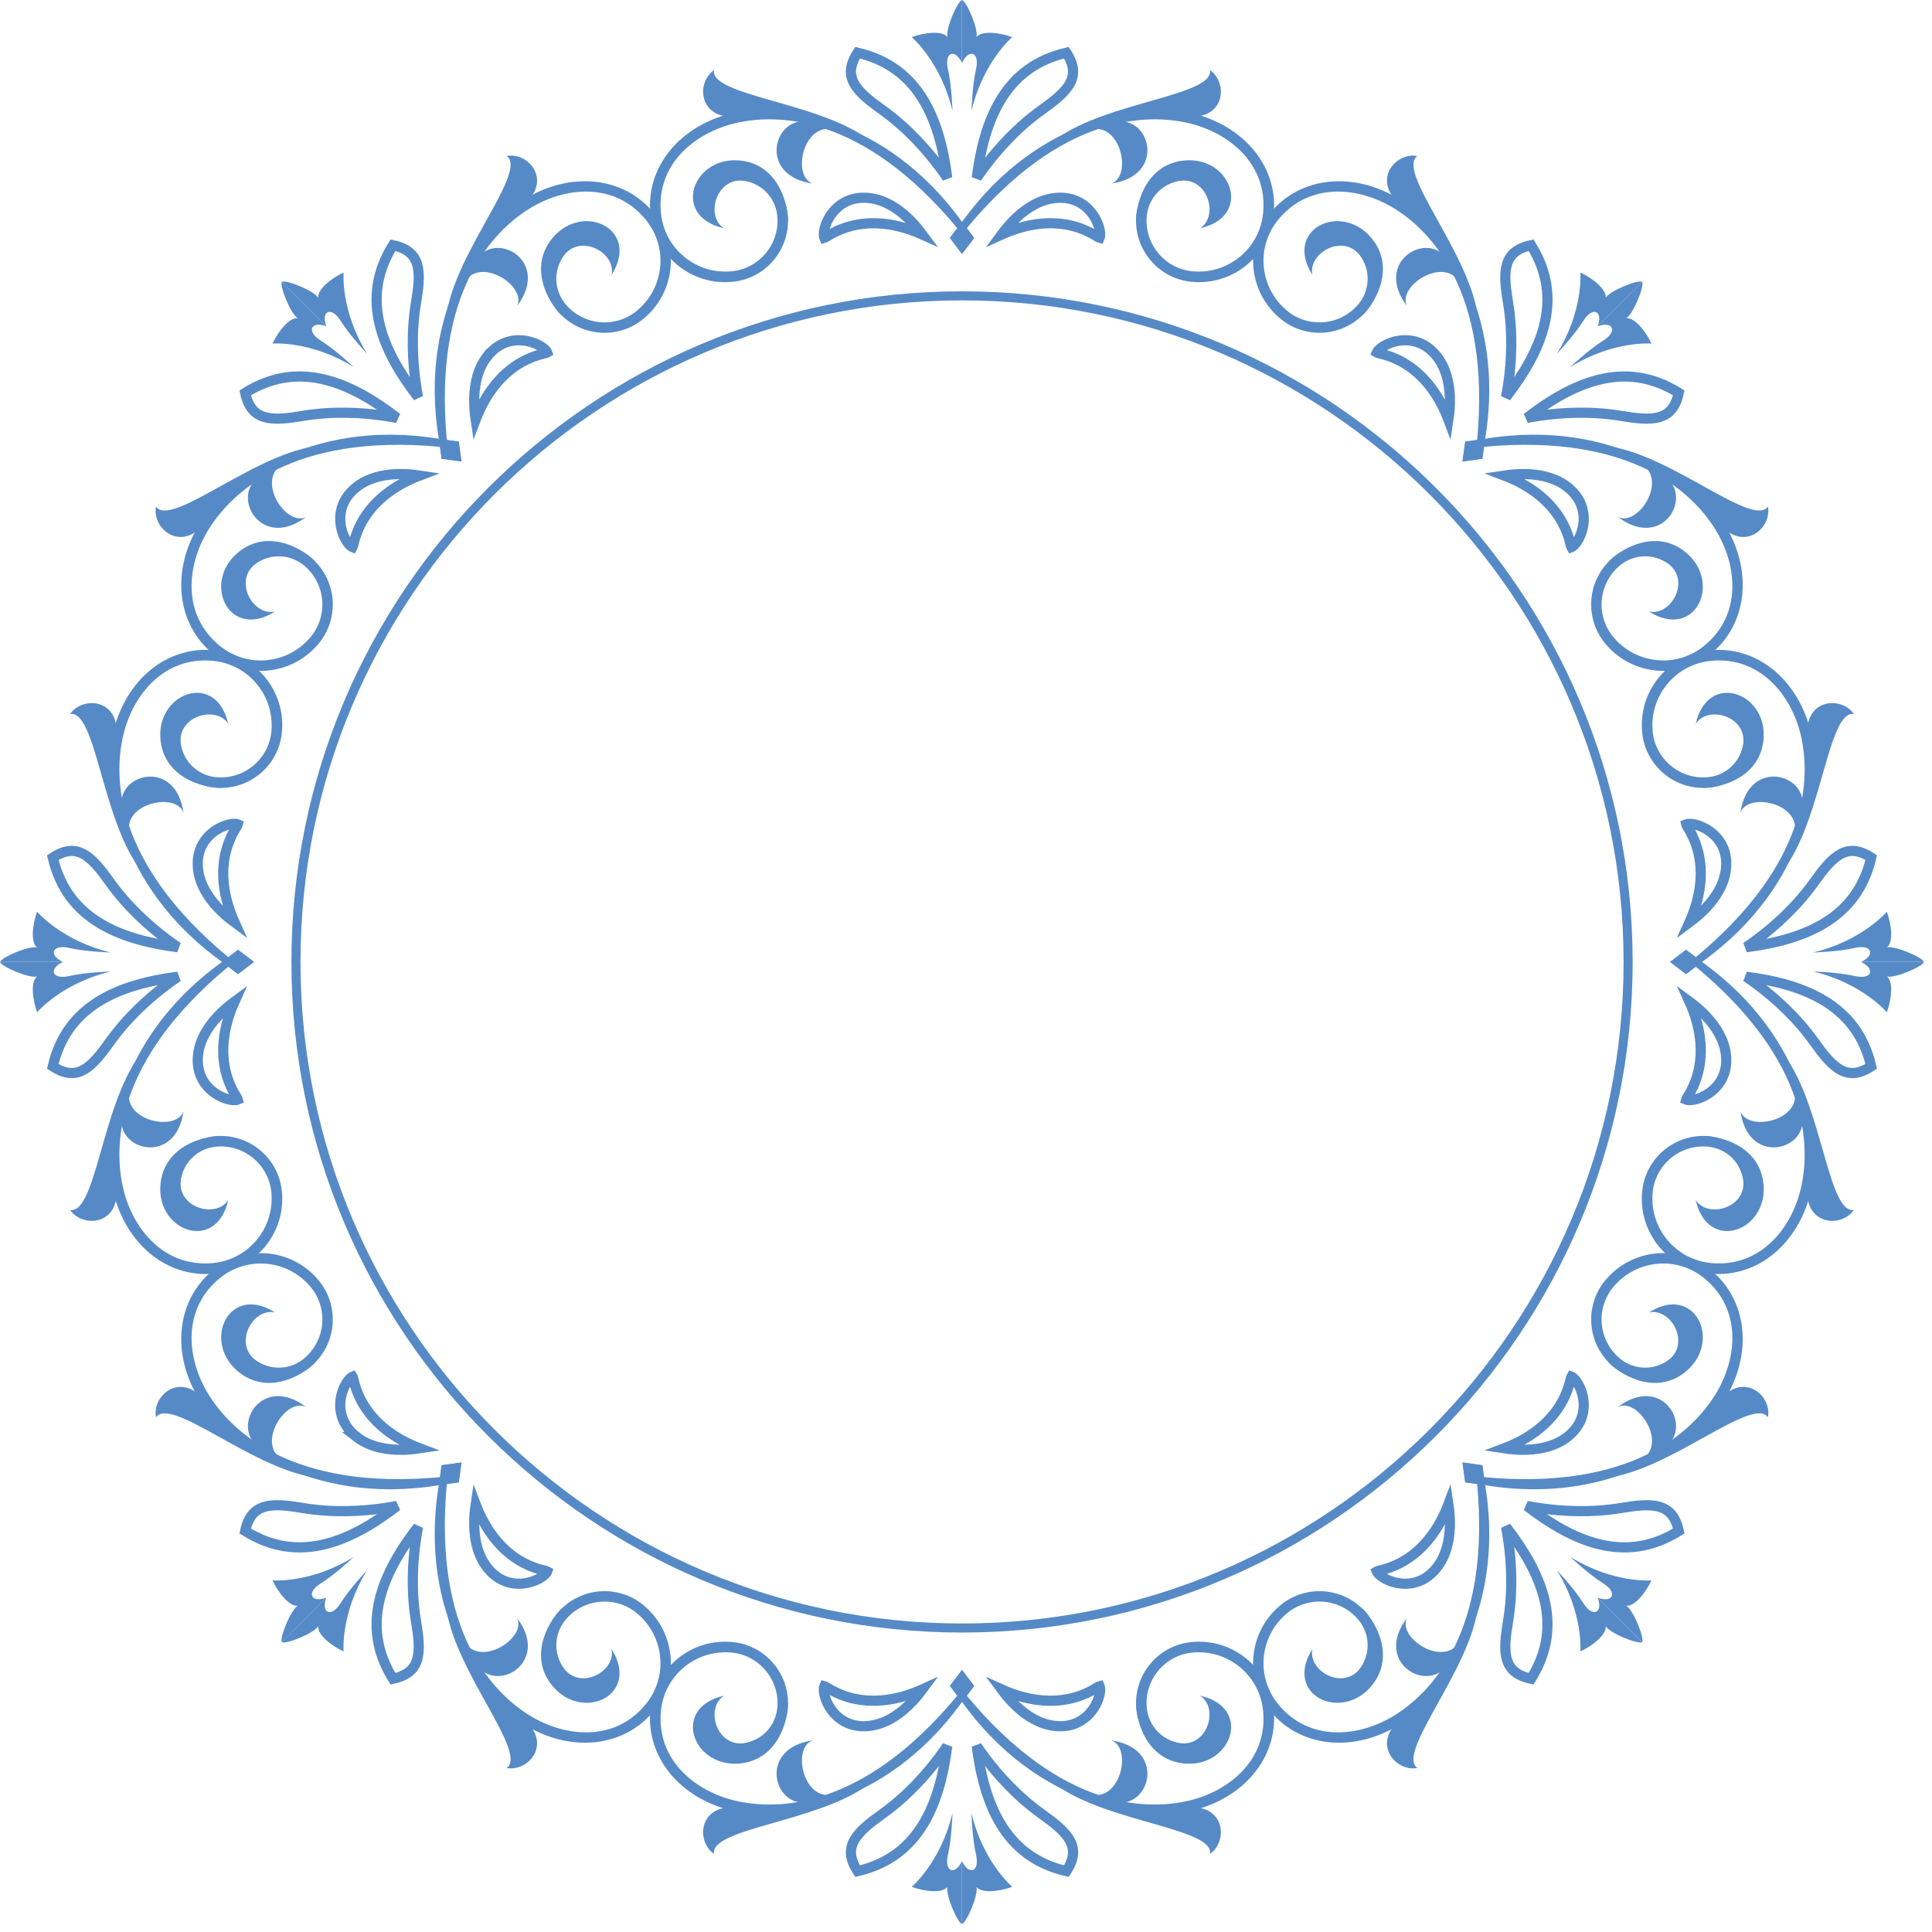 <?xml version="1.0" encoding="UTF-8"?> <svg xmlns="http://www.w3.org/2000/svg" width="190" height="190" viewBox="0 0 190 190" fill="none"><path d="M94.61 160.55C58.25 160.55 28.66 130.97 28.66 94.6C28.66 58.23 58.24 28.65 94.61 28.65C130.98 28.65 160.56 58.23 160.56 94.6C160.56 130.97 130.98 160.55 94.61 160.55ZM94.61 29.54C58.73 29.54 29.55 58.73 29.55 94.6C29.55 130.47 58.74 159.66 94.61 159.66C130.48 159.66 159.67 130.47 159.67 94.6C159.67 58.73 130.48 29.54 94.61 29.54Z" fill="#568AC7"></path><path d="M84.34 5.184C87.352 5.888 89.43 7.516 90.842 9.885C92.043 11.9 92.771 14.466 93.153 17.483C92.925 17.148 92.665 16.777 92.37 16.385C91.105 14.697 89.222 12.563 86.763 10.804C85.535 9.926 84.49 9.113 83.989 8.188C83.749 7.743 83.64 7.281 83.7 6.769C83.754 6.315 83.943 5.792 84.34 5.184Z" stroke="#568AC7"></path><path d="M81.324 21.817C81.903 20.529 83.27 19.192 85.556 19.486H85.557C86.946 19.663 88.203 20.422 89.269 21.425C89.81 21.934 90.293 22.501 90.711 23.068C90.187 22.832 89.563 22.588 88.867 22.39C86.757 21.788 83.936 21.584 81.27 23.289L81.269 23.29C81.169 23.354 81.105 23.376 81.07 23.385C81.064 23.371 81.057 23.351 81.05 23.323C80.976 23.051 81.025 22.483 81.324 21.817Z" stroke="#568AC7"></path><path d="M79.16 11.94C76 11.72 74.64 17.3 79.92 18.05C77.78 17.31 79.06 11.67 82.25 12.83L80.72 12.01L79.16 11.94Z" fill="#568AC7"></path><path d="M85.321 13.66C80.361 10.01 69.791 9.41 70.221 6.89C68.471 8.09 68.701 11.59 72.111 11.47C75.521 11.36 76.221 10.76 78.471 11.38C80.721 12 82.651 12.55 82.651 12.55L84.081 13.18L85.311 13.65L85.321 13.66Z" fill="#568AC7"></path><path d="M77.491 21.77C77.491 19.64 76.281 16.02 72.601 15.77C68.061 15.47 66.021 21.29 71.201 22.45C69.311 21.26 70.441 17.23 73.401 17.81C74.611 18.05 76.261 19.29 76.261 19.29L76.811 21.12L77.481 21.76L77.491 21.77Z" fill="#568AC7"></path><path d="M94.61 21.83C87.01 11.24 76.36 10.11 72.08 11.11C66.84 12.34 63.5 16.43 63.96 21.07C64.15 23.04 65.1 24.81 66.63 26.07C67.97 27.17 69.61 27.75 71.32 27.75C71.56 27.75 71.81 27.74 72.06 27.71C75.37 27.39 77.79 24.43 77.47 21.12C77.2 18.42 74.79 16.43 72.09 16.7L72.19 17.73C74.33 17.53 76.23 19.09 76.44 21.22C76.71 23.96 74.7 26.41 71.96 26.68C70.27 26.84 68.61 26.34 67.3 25.26C65.98 24.18 65.17 22.65 65 20.96C64.53 16.14 68.34 13.04 72.33 12.11C76.36 11.17 84.78 11.16 94.15 22.45L93.43 23.4L94.62 24.97L95.81 23.4L94.62 21.83H94.61Z" fill="#568AC7"></path><path d="M93.68 10.94C92.54 6.08 89.66 3.65 89.66 3.65C90.89 3.2 92.69 2.98 93.18 3.65C92.97 2.88 94.13 0.17 94.6 0V6.19C93.93 4.73 92.84 5.12 93.22 6.79C93.61 8.47 93.67 10.94 93.67 10.94H93.68Z" fill="#568AC7"></path><path d="M104.873 5.183C105.27 5.791 105.459 6.315 105.513 6.769C105.573 7.281 105.465 7.743 105.225 8.188C104.724 9.114 103.679 9.926 102.451 10.804C99.992 12.563 98.108 14.697 96.843 16.385C96.548 16.778 96.287 17.148 96.059 17.483C96.441 14.466 97.17 11.9 98.371 9.885C99.783 7.516 101.861 5.887 104.873 5.183Z" stroke="#568AC7"></path><path d="M103.653 19.486C105.938 19.192 107.305 20.529 107.884 21.817C108.183 22.483 108.233 23.051 108.159 23.323C108.152 23.351 108.143 23.371 108.137 23.385C108.102 23.376 108.038 23.353 107.939 23.29L107.938 23.289L107.688 23.135C105.098 21.596 102.386 21.806 100.342 22.39C99.646 22.588 99.022 22.831 98.497 23.068C98.915 22.501 99.399 21.935 99.94 21.425C101.006 20.422 102.263 19.663 103.652 19.486H103.653Z" stroke="#568AC7"></path><path d="M110.051 11.94C113.211 11.72 114.571 17.3 109.291 18.05C111.431 17.31 110.151 11.67 106.961 12.83L108.491 12.01L110.051 11.94Z" fill="#568AC7"></path><path d="M103.891 13.66C108.851 10.01 119.421 9.41 118.991 6.89C120.741 8.09 120.511 11.59 117.101 11.47C113.691 11.36 112.991 10.76 110.741 11.38C108.491 12 106.561 12.55 106.561 12.55L105.131 13.18L103.901 13.65L103.891 13.66Z" fill="#568AC7"></path><path d="M111.73 21.77C111.73 19.64 112.94 16.02 116.62 15.77C121.16 15.47 123.2 21.29 118.02 22.45C119.91 21.26 118.78 17.23 115.82 17.81C114.61 18.05 112.96 19.29 112.96 19.29L112.41 21.12L111.74 21.76L111.73 21.77Z" fill="#568AC7"></path><path d="M94.61 21.83C102.21 11.24 112.86 10.11 117.14 11.11C122.38 12.34 125.72 16.43 125.26 21.07C125.07 23.04 124.12 24.81 122.59 26.07C121.25 27.17 119.61 27.75 117.9 27.75C117.66 27.75 117.41 27.74 117.16 27.71C113.85 27.39 111.43 24.43 111.75 21.12C112.02 18.42 114.43 16.43 117.13 16.7L117.03 17.73C114.89 17.53 112.99 19.09 112.78 21.22C112.51 23.96 114.52 26.41 117.26 26.68C118.95 26.84 120.61 26.34 121.92 25.26C123.24 24.18 124.05 22.65 124.22 20.96C124.69 16.14 120.88 13.04 116.89 12.11C112.86 11.17 104.44 11.16 95.07 22.45L95.79 23.4L94.6 24.97L93.41 23.4L94.6 21.83H94.61Z" fill="#568AC7"></path><path d="M95.529 10.94C96.669 6.08 99.549 3.65 99.549 3.65C98.329 3.2 96.519 2.98 96.029 3.65C96.239 2.88 95.079 0.17 94.609 0V6.19C95.279 4.73 96.369 5.12 95.989 6.79C95.599 8.47 95.539 10.94 95.539 10.94H95.529Z" fill="#568AC7"></path><path d="M24.112 38.633C26.741 37 29.362 36.683 32.036 37.36C34.311 37.936 36.642 39.236 39.047 41.099C38.647 41.023 38.198 40.946 37.709 40.877C35.622 40.578 32.783 40.401 29.797 40.897H29.796C28.309 41.146 27 41.309 25.992 41.008C25.509 40.864 25.104 40.613 24.783 40.208C24.5 39.848 24.263 39.344 24.112 38.633Z" stroke="#568AC7"></path><path d="M39.084 46.626C39.828 46.603 40.57 46.661 41.267 46.767C40.726 46.971 40.109 47.242 39.473 47.597C37.556 48.665 35.418 50.516 34.741 53.602V53.605C34.717 53.718 34.688 53.779 34.67 53.81C34.655 53.804 34.636 53.796 34.61 53.781C34.366 53.641 33.999 53.203 33.74 52.522C33.239 51.201 33.259 49.286 35.085 47.875C36.193 47.021 37.62 46.67 39.084 46.626Z" stroke="#568AC7"></path><path d="M25.229 47.07C22.839 49.15 25.819 54.06 30.089 50.85C28.059 51.84 24.969 46.94 28.039 45.51L26.379 46.02L25.229 47.07Z" fill="#568AC7"></path><path d="M30.799 43.93C24.709 44.86 16.819 51.91 15.339 49.82C14.949 51.91 17.589 54.22 19.919 51.72C22.249 49.23 22.329 48.31 24.359 47.16C26.389 46.01 28.149 45.03 28.149 45.03L29.609 44.46L30.809 43.92L30.799 43.93Z" fill="#568AC7"></path><path d="M31 55.21C29.5 53.71 26.081 51.99 23.3 54.43C19.881 57.43 22.561 62.99 27.041 60.14C24.86 60.63 22.811 56.99 25.311 55.31C26.34 54.62 28.381 54.33 28.381 54.33L30.061 55.23L30.991 55.21H31Z" fill="#568AC7"></path><path d="M43.148 43.15C30.288 41.04 21.958 47.76 19.638 51.5C16.798 56.07 17.338 61.33 20.938 64.29C22.468 65.54 24.388 66.13 26.358 65.94C28.078 65.77 29.658 65.02 30.858 63.82C31.028 63.65 31.198 63.46 31.358 63.27C33.468 60.7 33.098 56.9 30.528 54.79C28.428 53.07 25.318 53.37 23.598 55.47L24.398 56.13C25.768 54.47 28.218 54.23 29.878 55.59C32.008 57.34 32.318 60.49 30.568 62.62C29.488 63.93 27.958 64.75 26.268 64.92C24.578 65.09 22.918 64.58 21.598 63.5C17.858 60.43 18.358 55.54 20.518 52.06C22.698 48.54 28.648 42.59 43.258 43.94L43.418 45.12L45.368 45.39L45.098 43.44L43.148 43.17V43.15Z" fill="#568AC7"></path><path d="M34.791 36.1C30.551 33.47 26.801 33.79 26.801 33.79C27.351 32.6 28.471 31.18 29.291 31.3C28.591 30.9 27.501 28.17 27.711 27.71L32.091 32.09C30.591 31.53 30.081 32.58 31.541 33.49C33.001 34.4 34.791 36.1 34.791 36.1Z" fill="#568AC7"></path><path d="M38.644 24.114C39.354 24.265 39.859 24.501 40.218 24.785C40.623 25.105 40.874 25.51 41.019 25.994C41.32 27.001 41.156 28.311 40.907 29.797V29.798C40.411 32.784 40.588 35.624 40.887 37.71C40.957 38.199 41.033 38.648 41.109 39.048C39.246 36.644 37.946 34.313 37.37 32.038C36.693 29.363 37.01 26.742 38.644 24.114Z" stroke="#568AC7"></path><path d="M47.888 35.086C49.299 33.26 51.21 33.239 52.529 33.74C53.21 33.999 53.648 34.365 53.789 34.61C53.803 34.635 53.812 34.655 53.817 34.67C53.787 34.688 53.727 34.717 53.615 34.741H53.614C50.528 35.418 48.676 37.556 47.608 39.473C47.254 40.109 46.983 40.726 46.778 41.267C46.673 40.57 46.615 39.828 46.638 39.084C46.682 37.62 47.033 36.193 47.887 35.085L47.888 35.086Z" stroke="#568AC7"></path><path d="M47.072 25.23C49.152 22.84 54.062 25.82 50.852 30.09C51.842 28.06 46.942 24.97 45.512 28.04L46.022 26.38L47.072 25.23Z" fill="#568AC7"></path><path d="M43.94 30.8C44.87 24.71 51.92 16.82 49.83 15.34C51.92 14.95 54.23 17.59 51.73 19.92C49.24 22.25 48.32 22.33 47.17 24.36C46.02 26.39 45.04 28.15 45.04 28.15L44.47 29.61L43.93 30.81L43.94 30.8Z" fill="#568AC7"></path><path d="M55.209 31C53.709 29.5 51.989 26.08 54.429 23.3C57.429 19.88 62.989 22.56 60.139 27.04C60.629 24.86 56.989 22.81 55.309 25.31C54.619 26.34 54.329 28.38 54.329 28.38L55.229 30.06L55.209 30.99V31Z" fill="#568AC7"></path><path d="M43.151 43.15C41.041 30.29 47.761 21.96 51.501 19.64C56.071 16.8 61.331 17.34 64.291 20.94C65.541 22.47 66.131 24.39 65.941 26.36C65.771 28.08 65.021 29.66 63.821 30.86C63.651 31.03 63.461 31.2 63.271 31.36C60.701 33.47 56.901 33.1 54.791 30.53C53.071 28.43 53.371 25.32 55.471 23.6L56.131 24.4C54.471 25.77 54.231 28.22 55.591 29.88C57.341 32.01 60.491 32.32 62.621 30.57C63.931 29.49 64.751 27.96 64.921 26.27C65.091 24.58 64.581 22.92 63.501 21.6C60.431 17.86 55.541 18.36 52.061 20.52C48.541 22.7 42.591 28.65 43.941 43.26L45.121 43.42L45.391 45.37L43.441 45.1L43.171 43.15H43.151Z" fill="#568AC7"></path><path d="M36.101 34.79C33.471 30.55 33.791 26.8 33.791 26.8C32.601 27.35 31.181 28.47 31.301 29.29C30.901 28.59 28.171 27.5 27.711 27.71L32.091 32.09C31.531 30.59 32.581 30.08 33.491 31.54C34.401 33 36.101 34.79 36.101 34.79Z" fill="#568AC7"></path><path d="M17.492 96.057C17.156 96.285 16.786 96.547 16.394 96.841C14.705 98.107 12.572 99.99 10.812 102.45C9.934 103.678 9.122 104.722 8.196 105.223C7.752 105.463 7.29 105.571 6.777 105.511C6.323 105.458 5.8 105.269 5.191 104.872C5.896 101.859 7.525 99.782 9.894 98.37C11.909 97.169 14.475 96.439 17.492 96.057Z" stroke="#568AC7"></path><path d="M23.069 98.498C22.832 99.023 22.589 99.647 22.391 100.343C21.788 102.453 21.584 105.274 23.29 107.939L23.291 107.941C23.354 108.039 23.377 108.103 23.386 108.138C23.372 108.144 23.352 108.153 23.324 108.16C23.052 108.234 22.484 108.184 21.818 107.885C20.53 107.306 19.193 105.939 19.487 103.654V103.653C19.664 102.264 20.422 101.007 21.426 99.941C21.936 99.4 22.502 98.916 23.069 98.498Z" stroke="#568AC7"></path><path d="M11.94 110.05C11.72 113.21 17.3 114.57 18.05 109.28C17.31 111.42 11.67 110.14 12.83 106.95L12.01 108.48L11.94 110.04V110.05Z" fill="#568AC7"></path><path d="M13.661 103.89C10.011 108.85 9.411 119.42 6.891 118.99C8.091 120.74 11.591 120.51 11.471 117.1C11.361 113.69 10.761 112.99 11.381 110.74C12.001 108.49 12.551 106.56 12.551 106.56L13.181 105.13L13.651 103.9L13.661 103.89Z" fill="#568AC7"></path><path d="M21.769 111.72C19.639 111.72 16.019 112.93 15.769 116.61C15.469 121.15 21.289 123.19 22.449 118.01C21.259 119.9 17.229 118.77 17.809 115.81C18.049 114.6 19.289 112.95 19.289 112.95L21.119 112.4L21.759 111.72H21.769Z" fill="#568AC7"></path><path d="M21.838 94.6C11.248 102.2 10.118 112.85 11.118 117.13C12.348 122.37 16.438 125.71 21.078 125.25C23.048 125.06 24.818 124.11 26.078 122.58C27.178 121.24 27.758 119.6 27.758 117.89C27.758 117.65 27.748 117.4 27.718 117.15C27.398 113.84 24.438 111.42 21.128 111.74C18.428 112.01 16.438 114.42 16.708 117.12L17.738 117.02C17.538 114.88 19.098 112.98 21.228 112.77C23.968 112.5 26.418 114.51 26.688 117.25C26.848 118.94 26.348 120.6 25.268 121.91C24.188 123.23 22.658 124.04 20.968 124.21C16.148 124.68 13.048 120.87 12.118 116.88C11.178 112.85 11.168 104.43 22.458 95.06L23.408 95.78L24.978 94.59L23.408 93.4L21.838 94.59V94.6Z" fill="#568AC7"></path><path d="M10.94 95.53C6.08 96.67 3.65 99.55 3.65 99.55C3.2 98.33 2.98 96.52 3.65 96.03C2.88 96.24 0.17 95.08 0 94.61H6.19C4.73 95.28 5.12 96.37 6.79 95.99C8.47 95.6 10.94 95.54 10.94 95.54V95.53Z" fill="#568AC7"></path><path d="M6.777 83.699C7.29 83.638 7.752 83.748 8.196 83.988C9.122 84.489 9.935 85.533 10.812 86.761C12.572 89.221 14.706 91.103 16.394 92.369C16.786 92.663 17.157 92.924 17.492 93.152C14.475 92.77 11.909 92.041 9.894 90.84C7.525 89.428 5.896 87.351 5.192 84.338C5.8 83.941 6.324 83.752 6.777 83.699Z" stroke="#568AC7"></path><path d="M21.818 81.324C22.484 81.025 23.052 80.976 23.324 81.05C23.352 81.057 23.372 81.064 23.386 81.07C23.377 81.105 23.355 81.169 23.291 81.269L23.29 81.27C21.584 83.936 21.788 86.757 22.391 88.867C22.589 89.563 22.832 90.187 23.069 90.711C22.502 90.293 21.936 89.81 21.426 89.269C20.422 88.203 19.664 86.946 19.487 85.557V85.556L19.464 85.345C19.276 83.186 20.57 81.885 21.818 81.324Z" stroke="#568AC7"></path><path d="M11.94 79.16C11.72 76 17.3 74.64 18.05 79.93C17.31 77.79 11.67 79.07 12.83 82.26L12.01 80.73L11.94 79.17V79.16Z" fill="#568AC7"></path><path d="M13.661 85.32C10.011 80.36 9.411 69.79 6.891 70.22C8.091 68.47 11.591 68.7 11.471 72.11C11.361 75.52 10.761 76.22 11.381 78.47C12.001 80.72 12.551 82.65 12.551 82.65L13.181 84.08L13.651 85.31L13.661 85.32Z" fill="#568AC7"></path><path d="M21.769 77.48C19.639 77.48 16.019 76.27 15.769 72.59C15.469 68.05 21.289 66.01 22.449 71.19C21.259 69.3 17.229 70.43 17.809 73.39C18.049 74.6 19.289 76.25 19.289 76.25L21.119 76.8L21.759 77.48H21.769Z" fill="#568AC7"></path><path d="M21.838 94.6C11.248 87 10.118 76.35 11.118 72.07C12.348 66.83 16.438 63.49 21.078 63.95C23.048 64.14 24.818 65.09 26.078 66.62C27.178 67.96 27.758 69.6 27.758 71.31C27.758 71.55 27.748 71.8 27.718 72.05C27.398 75.36 24.438 77.78 21.128 77.46C18.428 77.2 16.438 74.78 16.708 72.08L17.738 72.18C17.538 74.32 19.098 76.22 21.228 76.43C23.968 76.7 26.418 74.69 26.688 71.95C26.848 70.26 26.348 68.6 25.268 67.29C24.188 65.97 22.658 65.16 20.968 64.99C16.148 64.52 13.048 68.33 12.118 72.32C11.178 76.35 11.168 84.77 22.458 94.14L23.408 93.42L24.978 94.61L23.408 95.8L21.838 94.61V94.6Z" fill="#568AC7"></path><path d="M10.94 93.68C6.08 92.54 3.65 89.66 3.65 89.66C3.2 90.89 2.98 92.69 3.65 93.18C2.88 92.97 0.17 94.13 0 94.6H6.19C4.73 93.93 5.12 92.84 6.79 93.22C8.47 93.61 10.94 93.67 10.94 93.67V93.68Z" fill="#568AC7"></path><path d="M41.109 150.162C41.033 150.562 40.957 151.011 40.887 151.5C40.588 153.586 40.411 156.426 40.907 159.412V159.413C41.156 160.899 41.32 162.21 41.019 163.217C40.874 163.7 40.623 164.105 40.218 164.425C39.859 164.709 39.354 164.944 38.644 165.095C37.011 162.467 36.693 159.847 37.37 157.173C37.946 154.898 39.246 152.566 41.109 150.162Z" stroke="#568AC7"></path><path d="M46.778 147.942C46.983 148.483 47.254 149.101 47.608 149.737C48.676 151.654 50.528 153.792 53.614 154.469H53.615C53.726 154.493 53.786 154.521 53.817 154.539C53.812 154.554 53.804 154.574 53.789 154.6C53.648 154.845 53.211 155.212 52.529 155.471C51.21 155.972 49.298 155.95 47.887 154.124C47.034 153.016 46.682 151.589 46.638 150.126C46.615 149.382 46.673 148.639 46.778 147.942Z" stroke="#568AC7"></path><path d="M47.072 163.98C49.152 166.37 54.062 163.39 50.852 159.12C51.842 161.15 46.942 164.24 45.512 161.17L46.022 162.83L47.072 163.98Z" fill="#568AC7"></path><path d="M43.94 158.41C44.87 164.5 51.92 172.39 49.83 173.87C51.92 174.26 54.23 171.62 51.73 169.29C49.24 166.96 48.32 166.88 47.17 164.85C46.02 162.82 45.04 161.06 45.04 161.06L44.47 159.6L43.93 158.4L43.94 158.41Z" fill="#568AC7"></path><path d="M55.209 158.21C53.709 159.71 51.989 163.13 54.429 165.91C57.429 169.33 62.989 166.65 60.139 162.17C60.629 164.35 56.989 166.4 55.309 163.9C54.619 162.87 54.329 160.83 54.329 160.83L55.229 159.15L55.209 158.22V158.21Z" fill="#568AC7"></path><path d="M43.151 146.06C41.041 158.92 47.761 167.25 51.501 169.57C56.071 172.41 61.331 171.87 64.291 168.27C65.541 166.74 66.131 164.82 65.941 162.85C65.771 161.13 65.021 159.55 63.821 158.35C63.651 158.18 63.461 158.01 63.271 157.85C60.701 155.74 56.901 156.11 54.791 158.68C53.071 160.78 53.371 163.89 55.471 165.61L56.131 164.81C54.471 163.44 54.231 160.99 55.591 159.33C57.341 157.2 60.491 156.89 62.621 158.64C63.931 159.72 64.751 161.25 64.921 162.94C65.091 164.63 64.581 166.29 63.501 167.61C60.431 171.35 55.541 170.85 52.061 168.69C48.541 166.51 42.591 160.56 43.941 145.95L45.121 145.79L45.391 143.84L43.441 144.11L43.171 146.06H43.151Z" fill="#568AC7"></path><path d="M36.101 154.42C33.471 158.66 33.791 162.41 33.791 162.41C32.601 161.86 31.181 160.74 31.301 159.92C30.901 160.62 28.171 161.71 27.711 161.5L32.091 157.12C31.531 158.62 32.581 159.13 33.491 157.67C34.401 156.21 36.101 154.42 36.101 154.42Z" fill="#568AC7"></path><path d="M25.992 148.191C27 147.89 28.309 148.055 29.796 148.304H29.797C32.783 148.8 35.622 148.622 37.709 148.324C38.199 148.254 38.648 148.175 39.049 148.099C36.643 149.963 34.312 151.264 32.036 151.841C29.362 152.518 26.741 152.2 24.112 150.566C24.263 149.856 24.5 149.351 24.783 148.992C25.104 148.587 25.509 148.336 25.992 148.191Z" stroke="#568AC7"></path><path d="M34.67 135.389C34.688 135.42 34.717 135.481 34.741 135.595V135.597C35.418 138.683 37.556 140.535 39.473 141.603C40.109 141.957 40.726 142.228 41.267 142.432C40.57 142.538 39.828 142.596 39.084 142.574C37.62 142.529 36.193 142.178 35.085 141.324H35.086C33.26 139.913 33.239 137.999 33.74 136.678C33.999 135.996 34.366 135.559 34.61 135.418C34.636 135.404 34.655 135.395 34.67 135.389Z" stroke="#568AC7"></path><path d="M25.229 142.14C22.839 140.06 25.819 135.15 30.089 138.36C28.059 137.37 24.969 142.27 28.039 143.7L26.379 143.19L25.229 142.14Z" fill="#568AC7"></path><path d="M30.799 145.27C24.709 144.34 16.819 137.29 15.339 139.38C14.949 137.29 17.589 134.98 19.919 137.48C22.249 139.97 22.329 140.89 24.359 142.04C26.389 143.19 28.149 144.17 28.149 144.17L29.609 144.74L30.809 145.28L30.799 145.27Z" fill="#568AC7"></path><path d="M31 134C29.5 135.5 26.081 137.22 23.3 134.78C19.881 131.78 22.561 126.22 27.041 129.07C24.86 128.58 22.811 132.22 25.311 133.9C26.34 134.59 28.381 134.88 28.381 134.88L30.061 133.98L30.991 134H31Z" fill="#568AC7"></path><path d="M43.148 146.06C30.288 148.17 21.958 141.45 19.638 137.71C16.798 133.14 17.338 127.88 20.938 124.92C22.468 123.67 24.388 123.08 26.358 123.27C28.078 123.44 29.658 124.19 30.858 125.39C31.028 125.56 31.198 125.75 31.358 125.94C33.468 128.51 33.098 132.31 30.528 134.42C28.428 136.14 25.318 135.84 23.598 133.74L24.398 133.08C25.768 134.74 28.218 134.98 29.878 133.62C32.008 131.87 32.318 128.72 30.568 126.59C29.488 125.28 27.958 124.46 26.268 124.29C24.578 124.12 22.918 124.63 21.598 125.71C17.858 128.78 18.358 133.67 20.518 137.15C22.698 140.67 28.648 146.62 43.258 145.27L43.418 144.09L45.368 143.82L45.098 145.77L43.148 146.04V146.06Z" fill="#568AC7"></path><path d="M34.791 153.11C30.551 155.74 26.801 155.42 26.801 155.42C27.351 156.61 28.471 158.03 29.291 157.91C28.591 158.31 27.501 161.04 27.711 161.5L32.091 157.12C30.591 157.68 30.081 156.63 31.541 155.72C33.001 154.81 34.791 153.11 34.791 153.11Z" fill="#568AC7"></path><path d="M96.059 171.716C96.287 172.052 96.548 172.422 96.843 172.815C98.108 174.504 99.992 176.637 102.451 178.396C103.679 179.275 104.724 180.087 105.225 181.013C105.465 181.457 105.573 181.919 105.513 182.432C105.459 182.885 105.27 183.409 104.873 184.017C101.861 183.312 99.783 181.684 98.371 179.315C97.17 177.3 96.441 174.734 96.059 171.716Z" stroke="#568AC7"></path><path d="M108.159 165.887C108.233 166.16 108.183 166.727 107.884 167.392C107.305 168.68 105.939 170.019 103.653 169.724H103.652C102.263 169.547 101.006 168.788 99.94 167.785C99.399 167.275 98.916 166.709 98.498 166.142C99.022 166.379 99.646 166.622 100.342 166.821C102.452 167.423 105.274 167.627 107.938 165.921L107.939 165.92C108.037 165.858 108.101 165.833 108.136 165.824C108.142 165.838 108.151 165.858 108.159 165.887Z" stroke="#568AC7"></path><path d="M110.051 177.27C113.211 177.49 114.571 171.91 109.291 171.16C111.431 171.9 110.151 177.54 106.961 176.38L108.491 177.2L110.051 177.27Z" fill="#568AC7"></path><path d="M103.891 175.55C108.851 179.2 119.421 179.8 118.991 182.32C120.741 181.12 120.511 177.62 117.101 177.74C113.691 177.85 112.991 178.45 110.741 177.83C108.491 177.21 106.561 176.66 106.561 176.66L105.131 176.03L103.901 175.56L103.891 175.55Z" fill="#568AC7"></path><path d="M111.73 167.44C111.73 169.57 112.94 173.19 116.62 173.44C121.16 173.74 123.2 167.92 118.02 166.76C119.91 167.95 118.78 171.98 115.82 171.4C114.61 171.16 112.96 169.92 112.96 169.92L112.41 168.09L111.74 167.45L111.73 167.44Z" fill="#568AC7"></path><path d="M94.61 167.37C102.21 177.96 112.86 179.09 117.14 178.09C122.38 176.86 125.72 172.77 125.26 168.13C125.07 166.16 124.12 164.39 122.59 163.13C121.25 162.03 119.61 161.45 117.9 161.45C117.66 161.45 117.41 161.46 117.16 161.49C113.85 161.81 111.43 164.77 111.75 168.08C112.02 170.78 114.43 172.77 117.13 172.5L117.03 171.47C114.89 171.67 112.99 170.11 112.78 167.98C112.51 165.24 114.52 162.79 117.26 162.52C118.95 162.36 120.61 162.86 121.92 163.94C123.24 165.02 124.05 166.55 124.22 168.24C124.69 173.06 120.88 176.16 116.89 177.09C112.86 178.03 104.44 178.04 95.07 166.75L95.79 165.8L94.6 164.23L93.41 165.8L94.6 167.37H94.61Z" fill="#568AC7"></path><path d="M95.529 178.27C96.669 183.13 99.549 185.56 99.549 185.56C98.329 186.01 96.519 186.23 96.029 185.56C96.239 186.33 95.079 189.04 94.609 189.21V183.02C95.279 184.48 96.369 184.09 95.989 182.42C95.599 180.74 95.539 178.27 95.539 178.27H95.529Z" fill="#568AC7"></path><path d="M93.153 171.716C92.771 174.734 92.043 177.3 90.842 179.315C89.43 181.684 87.352 183.311 84.34 184.016C83.943 183.408 83.754 182.885 83.7 182.432C83.64 181.919 83.749 181.457 83.989 181.013C84.49 180.087 85.535 179.274 86.763 178.396C89.222 176.638 91.105 174.504 92.37 172.815C92.665 172.422 92.925 172.052 93.153 171.716Z" stroke="#568AC7"></path><path d="M81.071 165.824C81.106 165.833 81.169 165.857 81.269 165.92L81.27 165.921C83.935 167.627 86.757 167.423 88.867 166.821C89.562 166.622 90.186 166.379 90.71 166.142C90.292 166.709 89.81 167.275 89.269 167.785C88.203 168.788 86.946 169.547 85.557 169.724H85.556C83.27 170.019 81.903 168.68 81.324 167.392C81.025 166.727 80.976 166.159 81.05 165.887C81.058 165.859 81.065 165.838 81.071 165.824Z" stroke="#568AC7"></path><path d="M79.16 177.27C76 177.49 74.64 171.91 79.92 171.16C77.78 171.9 79.06 177.54 82.25 176.38L80.72 177.2L79.16 177.27Z" fill="#568AC7"></path><path d="M85.321 175.55C80.361 179.2 69.791 179.8 70.221 182.32C68.471 181.12 68.701 177.62 72.111 177.74C75.521 177.85 76.221 178.45 78.471 177.83C80.721 177.21 82.651 176.66 82.651 176.66L84.081 176.03L85.311 175.56L85.321 175.55Z" fill="#568AC7"></path><path d="M77.491 167.44C77.491 169.57 76.281 173.19 72.601 173.44C68.061 173.74 66.021 167.92 71.201 166.76C69.311 167.95 70.441 171.98 73.401 171.4C74.611 171.16 76.261 169.92 76.261 169.92L76.811 168.09L77.481 167.45L77.491 167.44Z" fill="#568AC7"></path><path d="M94.61 167.37C87.01 177.96 76.36 179.09 72.08 178.09C66.84 176.86 63.5 172.77 63.96 168.13C64.15 166.16 65.1 164.39 66.63 163.13C67.97 162.03 69.61 161.45 71.32 161.45C71.56 161.45 71.81 161.46 72.06 161.49C75.37 161.81 77.79 164.77 77.47 168.08C77.2 170.78 74.79 172.77 72.09 172.5L72.19 171.47C74.33 171.67 76.23 170.11 76.44 167.98C76.71 165.24 74.7 162.79 71.96 162.52C70.27 162.36 68.61 162.86 67.3 163.94C65.98 165.02 65.17 166.55 65 168.24C64.53 173.06 68.34 176.16 72.33 177.09C76.36 178.03 84.78 178.04 94.15 166.75L93.43 165.8L94.62 164.23L95.81 165.8L94.62 167.37H94.61Z" fill="#568AC7"></path><path d="M93.68 178.27C92.54 183.13 89.66 185.56 89.66 185.56C90.89 186.01 92.69 186.23 93.18 185.56C92.97 186.33 94.13 189.04 94.6 189.21V183.02C93.93 184.48 92.84 184.09 93.22 182.42C93.61 180.74 93.67 178.27 93.67 178.27H93.68Z" fill="#568AC7"></path><path d="M159.412 148.304C160.899 148.055 162.209 147.89 163.217 148.191C163.7 148.336 164.104 148.587 164.425 148.992C164.708 149.351 164.944 149.856 165.095 150.566C162.467 152.199 159.846 152.518 157.173 151.841C154.897 151.265 152.565 149.964 150.159 148.1C150.56 148.176 151.009 148.254 151.499 148.324C153.586 148.622 156.425 148.8 159.411 148.304H159.412Z" stroke="#568AC7"></path><path d="M154.599 135.418C154.843 135.559 155.211 135.996 155.47 136.678C155.971 137.999 155.949 139.913 154.123 141.324C153.015 142.177 151.589 142.529 150.125 142.574C149.381 142.596 148.638 142.538 147.941 142.432C148.482 142.228 149.1 141.958 149.736 141.603C151.653 140.535 153.791 138.683 154.468 135.597V135.595C154.492 135.482 154.52 135.42 154.538 135.389C154.553 135.395 154.573 135.404 154.599 135.418Z" stroke="#568AC7"></path><path d="M163.981 142.14C166.371 140.06 163.391 135.15 159.121 138.36C161.151 137.37 164.241 142.27 161.171 143.7L162.831 143.19L163.981 142.14Z" fill="#568AC7"></path><path d="M158.408 145.27C164.498 144.34 172.388 137.29 173.868 139.38C174.258 137.29 171.618 134.98 169.288 137.48C166.958 139.97 166.878 140.89 164.848 142.04C162.818 143.19 161.058 144.17 161.058 144.17L159.598 144.74L158.398 145.28L158.408 145.27Z" fill="#568AC7"></path><path d="M158.211 134C159.711 135.5 163.131 137.22 165.911 134.78C169.331 131.78 166.651 126.22 162.171 129.07C164.351 128.58 166.401 132.22 163.901 133.9C162.871 134.59 160.831 134.88 160.831 134.88L159.151 133.98L158.221 134H158.211Z" fill="#568AC7"></path><path d="M146.06 146.06C158.92 148.17 167.25 141.45 169.57 137.71C172.41 133.14 171.87 127.88 168.27 124.92C166.74 123.67 164.82 123.08 162.85 123.27C161.13 123.44 159.55 124.19 158.35 125.39C158.18 125.56 158.01 125.75 157.85 125.94C155.74 128.51 156.11 132.31 158.68 134.42C160.78 136.14 163.89 135.84 165.61 133.74L164.81 133.08C163.44 134.74 160.99 134.98 159.33 133.62C157.2 131.87 156.89 128.72 158.64 126.59C159.72 125.28 161.25 124.46 162.94 124.29C164.63 124.12 166.29 124.63 167.61 125.71C171.35 128.78 170.85 133.67 168.69 137.15C166.51 140.67 160.56 146.62 145.95 145.27L145.79 144.09L143.84 143.82L144.11 145.77L146.06 146.04V146.06Z" fill="#568AC7"></path><path d="M154.422 153.11C158.662 155.74 162.412 155.42 162.412 155.42C161.862 156.61 160.742 158.03 159.922 157.91C160.622 158.31 161.712 161.04 161.502 161.5L157.122 157.12C158.622 157.68 159.132 156.63 157.672 155.72C156.212 154.81 154.422 153.11 154.422 153.11Z" fill="#568AC7"></path><path d="M148.108 150.16C149.973 152.565 151.273 154.897 151.85 157.173C152.527 159.847 152.208 162.467 150.575 165.095C149.865 164.944 149.36 164.709 149.001 164.425C148.595 164.105 148.345 163.701 148.2 163.217C147.899 162.21 148.064 160.899 148.312 159.413V159.412C148.808 156.426 148.631 153.586 148.333 151.5C148.263 151.01 148.185 150.561 148.108 150.16Z" stroke="#568AC7"></path><path d="M142.442 147.942C142.548 148.639 142.607 149.382 142.584 150.126C142.54 151.59 142.188 153.016 141.335 154.124C139.924 155.95 138.013 155.972 136.693 155.471C136.012 155.212 135.575 154.845 135.434 154.6C135.419 154.574 135.409 154.554 135.403 154.539C135.434 154.521 135.494 154.493 135.606 154.469H135.607C138.694 153.792 140.545 151.654 141.613 149.737C141.968 149.101 142.238 148.483 142.442 147.942Z" stroke="#568AC7"></path><path d="M142.141 163.98C140.061 166.37 135.151 163.39 138.361 159.12C137.371 161.15 142.271 164.24 143.701 161.17L143.191 162.83L142.141 163.98Z" fill="#568AC7"></path><path d="M145.28 158.41C144.35 164.5 137.3 172.39 139.39 173.87C137.3 174.26 134.99 171.62 137.49 169.29C139.98 166.96 140.9 166.88 142.05 164.85C143.2 162.82 144.18 161.06 144.18 161.06L144.75 159.6L145.29 158.4L145.28 158.41Z" fill="#568AC7"></path><path d="M134.001 158.21C135.501 159.71 137.221 163.13 134.781 165.91C131.781 169.33 126.22 166.65 129.07 162.17C128.58 164.35 132.221 166.4 133.901 163.9C134.591 162.87 134.88 160.83 134.88 160.83L133.98 159.15L134.001 158.22V158.21Z" fill="#568AC7"></path><path d="M146.059 146.06C148.169 158.92 141.449 167.25 137.709 169.57C133.139 172.41 127.879 171.87 124.919 168.27C123.669 166.74 123.079 164.82 123.269 162.85C123.439 161.13 124.189 159.55 125.389 158.35C125.559 158.18 125.749 158.01 125.939 157.85C128.509 155.74 132.309 156.11 134.419 158.68C136.139 160.78 135.839 163.89 133.739 165.61L133.079 164.81C134.739 163.44 134.979 160.99 133.619 159.33C131.869 157.2 128.719 156.89 126.589 158.64C125.279 159.72 124.459 161.25 124.289 162.94C124.119 164.63 124.629 166.29 125.709 167.61C128.779 171.35 133.669 170.85 137.149 168.69C140.669 166.51 146.619 160.56 145.269 145.95L144.089 145.79L143.819 143.84L145.769 144.11L146.039 146.06H146.059Z" fill="#568AC7"></path><path d="M153.109 154.42C155.739 158.66 155.419 162.41 155.419 162.41C156.609 161.86 158.029 160.74 157.909 159.92C158.309 160.62 161.039 161.71 161.499 161.5L157.119 157.12C157.679 158.62 156.629 159.13 155.719 157.67C154.809 156.21 153.109 154.42 153.109 154.42Z" fill="#568AC7"></path><path d="M182.44 83.699C182.894 83.752 183.417 83.942 184.024 84.338C183.32 87.35 181.693 89.428 179.324 90.84C177.309 92.041 174.742 92.77 171.725 93.152C172.06 92.924 172.431 92.663 172.824 92.369C174.512 91.103 176.646 89.221 178.405 86.761C179.283 85.533 180.096 84.489 181.021 83.988C181.466 83.748 181.928 83.638 182.44 83.699Z" stroke="#568AC7"></path><path d="M165.889 81.05C166.161 80.976 166.729 81.025 167.394 81.324C168.682 81.903 170.02 83.27 169.726 85.556V85.557C169.549 86.946 168.79 88.203 167.786 89.269C167.277 89.81 166.711 90.292 166.144 90.71C166.38 90.186 166.624 89.562 166.822 88.867C167.424 86.757 167.628 83.935 165.923 81.27L165.922 81.269L165.851 81.141C165.837 81.111 165.829 81.088 165.825 81.071C165.839 81.065 165.86 81.058 165.889 81.05Z" stroke="#568AC7"></path><path d="M177.27 79.16C177.49 76 171.91 74.64 171.16 79.93C171.9 77.79 177.54 79.07 176.38 82.26L177.2 80.73L177.27 79.17V79.16Z" fill="#568AC7"></path><path d="M175.551 85.32C179.201 80.36 179.801 69.79 182.321 70.22C181.121 68.47 177.621 68.7 177.741 72.11C177.851 75.52 178.451 76.22 177.831 78.47C177.211 80.72 176.661 82.65 176.661 82.65L176.031 84.08L175.561 85.31L175.551 85.32Z" fill="#568AC7"></path><path d="M167.442 77.48C169.572 77.48 173.192 76.27 173.442 72.59C173.742 68.05 167.922 66.01 166.762 71.19C167.952 69.3 171.982 70.43 171.402 73.39C171.162 74.6 169.922 76.25 169.922 76.25L168.092 76.8L167.452 77.48H167.442Z" fill="#568AC7"></path><path d="M167.381 94.6C177.971 87 179.101 76.35 178.101 72.07C176.871 66.83 172.781 63.49 168.141 63.95C166.171 64.14 164.401 65.09 163.141 66.62C162.041 67.96 161.461 69.6 161.461 71.31C161.461 71.55 161.471 71.8 161.501 72.05C161.821 75.36 164.781 77.78 168.091 77.46C170.791 77.2 172.781 74.78 172.511 72.08L171.481 72.18C171.681 74.32 170.121 76.22 167.991 76.43C165.251 76.7 162.801 74.69 162.531 71.95C162.371 70.26 162.871 68.6 163.951 67.29C165.031 65.97 166.561 65.16 168.251 64.99C173.071 64.52 176.171 68.33 177.101 72.32C178.041 76.35 178.051 84.77 166.761 94.14L165.811 93.42L164.241 94.61L165.811 95.8L167.381 94.61V94.6Z" fill="#568AC7"></path><path d="M178.27 93.68C183.13 92.54 185.56 89.66 185.56 89.66C186.01 90.89 186.23 92.69 185.56 93.18C186.33 92.97 189.04 94.13 189.21 94.6H183.02C184.48 93.93 184.09 92.84 182.42 93.22C180.74 93.61 178.27 93.67 178.27 93.67V93.68Z" fill="#568AC7"></path><path d="M171.725 96.057C174.742 96.439 177.309 97.168 179.324 98.37C181.693 99.782 183.321 101.859 184.025 104.872C183.417 105.269 182.894 105.458 182.44 105.511C181.928 105.571 181.466 105.463 181.021 105.223C180.095 104.722 179.283 103.678 178.405 102.45C176.646 99.99 174.512 98.107 172.824 96.841C172.431 96.547 172.061 96.285 171.725 96.057Z" stroke="#568AC7"></path><path d="M166.144 98.499C166.711 98.917 167.277 99.4 167.786 99.941C168.79 101.007 169.549 102.264 169.726 103.653V103.654C170.02 105.94 168.682 107.306 167.394 107.885C166.728 108.184 166.161 108.234 165.889 108.16C165.86 108.152 165.839 108.143 165.825 108.137C165.834 108.102 165.859 108.039 165.922 107.941L165.923 107.939C167.628 105.275 167.424 102.453 166.822 100.343C166.624 99.647 166.38 99.023 166.144 98.499Z" stroke="#568AC7"></path><path d="M177.27 110.05C177.49 113.21 171.91 114.57 171.16 109.28C171.9 111.42 177.54 110.14 176.38 106.95L177.2 108.48L177.27 110.04V110.05Z" fill="#568AC7"></path><path d="M175.551 103.89C179.201 108.85 179.801 119.42 182.321 118.99C181.121 120.74 177.621 120.51 177.741 117.1C177.851 113.69 178.451 112.99 177.831 110.74C177.211 108.49 176.661 106.56 176.661 106.56L176.031 105.13L175.561 103.9L175.551 103.89Z" fill="#568AC7"></path><path d="M167.442 111.72C169.572 111.72 173.192 112.93 173.442 116.61C173.742 121.15 167.922 123.19 166.762 118.01C167.952 119.9 171.982 118.77 171.402 115.81C171.162 114.6 169.922 112.95 169.922 112.95L168.092 112.4L167.452 111.72H167.442Z" fill="#568AC7"></path><path d="M167.381 94.6C177.971 102.2 179.101 112.85 178.101 117.13C176.871 122.37 172.781 125.71 168.141 125.25C166.171 125.06 164.401 124.11 163.141 122.58C162.041 121.24 161.461 119.6 161.461 117.89C161.461 117.65 161.471 117.4 161.501 117.15C161.821 113.84 164.781 111.42 168.091 111.74C170.791 112.01 172.781 114.42 172.511 117.12L171.481 117.02C171.681 114.88 170.121 112.98 167.991 112.77C165.251 112.5 162.801 114.51 162.531 117.25C162.371 118.94 162.871 120.6 163.951 121.91C165.031 123.23 166.561 124.04 168.251 124.21C173.071 124.68 176.171 120.87 177.101 116.88C178.041 112.85 178.051 104.43 166.761 95.06L165.811 95.78L164.241 94.59L165.811 93.4L167.381 94.59V94.6Z" fill="#568AC7"></path><path d="M178.27 95.53C183.13 96.67 185.56 99.55 185.56 99.55C186.01 98.33 186.23 96.52 185.56 96.03C186.33 96.24 189.04 95.08 189.21 94.61H183.02C184.48 95.28 184.09 96.37 182.42 95.99C180.74 95.6 178.27 95.54 178.27 95.54V95.53Z" fill="#568AC7"></path><path d="M150.575 24.114C152.208 26.742 152.527 29.363 151.85 32.038C151.273 34.313 149.972 36.645 148.107 39.05C148.184 38.649 148.263 38.2 148.333 37.71C148.631 35.624 148.808 32.784 148.312 29.798V29.797L148.224 29.248C148.03 27.988 147.937 26.875 148.2 25.994C148.345 25.51 148.595 25.105 149.001 24.785C149.36 24.501 149.865 24.265 150.575 24.114Z" stroke="#568AC7"></path><path d="M136.693 33.74C138.012 33.239 139.923 33.259 141.334 35.085C142.188 36.193 142.54 37.62 142.584 39.084C142.607 39.828 142.548 40.57 142.442 41.267C142.238 40.726 141.968 40.109 141.613 39.473C140.545 37.556 138.694 35.418 135.607 34.741H135.606C135.494 34.717 135.434 34.688 135.403 34.67C135.409 34.655 135.419 34.636 135.434 34.61C135.575 34.365 136.012 33.999 136.693 33.74Z" stroke="#568AC7"></path><path d="M142.141 25.23C140.061 22.84 135.151 25.82 138.361 30.09C137.371 28.06 142.271 24.97 143.701 28.04L143.191 26.38L142.141 25.23Z" fill="#568AC7"></path><path d="M145.28 30.8C144.35 24.71 137.3 16.82 139.39 15.34C137.3 14.95 134.99 17.59 137.49 19.92C139.98 22.25 140.9 22.33 142.05 24.36C143.2 26.39 144.18 28.15 144.18 28.15L144.75 29.61L145.29 30.81L145.28 30.8Z" fill="#568AC7"></path><path d="M134.001 31C135.501 29.5 137.221 26.08 134.781 23.3C131.781 19.88 126.22 22.56 129.07 27.04C128.58 24.86 132.221 22.81 133.901 25.31C134.591 26.34 134.88 28.38 134.88 28.38L133.98 30.06L134.001 30.99V31Z" fill="#568AC7"></path><path d="M146.059 43.15C148.169 30.29 141.449 21.96 137.709 19.64C133.139 16.8 127.879 17.34 124.919 20.94C123.669 22.47 123.079 24.39 123.269 26.36C123.439 28.08 124.189 29.66 125.389 30.86C125.559 31.03 125.749 31.2 125.939 31.36C128.509 33.47 132.309 33.1 134.419 30.53C136.139 28.43 135.839 25.32 133.739 23.6L133.079 24.4C134.739 25.77 134.979 28.22 133.619 29.88C131.869 32.01 128.719 32.32 126.589 30.57C125.279 29.49 124.459 27.96 124.289 26.27C124.119 24.58 124.629 22.92 125.709 21.6C128.779 17.86 133.669 18.36 137.149 20.52C140.669 22.7 146.619 28.65 145.269 43.26L144.089 43.42L143.819 45.37L145.769 45.1L146.039 43.15H146.059Z" fill="#568AC7"></path><path d="M153.109 34.79C155.739 30.55 155.419 26.8 155.419 26.8C156.609 27.35 158.029 28.47 157.909 29.29C158.309 28.59 161.039 27.5 161.499 27.71L157.119 32.09C157.679 30.59 156.629 30.08 155.719 31.54C154.809 33 153.109 34.79 153.109 34.79Z" fill="#568AC7"></path><path d="M157.173 37.36C159.846 36.683 162.467 37.001 165.095 38.633C164.944 39.344 164.708 39.849 164.425 40.208C164.104 40.613 163.7 40.864 163.217 41.008C162.209 41.309 160.899 41.146 159.412 40.897H159.411C156.425 40.401 153.586 40.578 151.499 40.877C151.01 40.946 150.562 41.023 150.161 41.099C152.566 39.236 154.898 37.936 157.173 37.36Z" stroke="#568AC7"></path><path d="M150.125 46.626C151.588 46.67 153.015 47.022 154.123 47.875V47.876C155.949 49.287 155.971 51.201 155.47 52.522C155.211 53.204 154.843 53.641 154.599 53.781C154.573 53.796 154.553 53.804 154.538 53.81C154.52 53.778 154.492 53.717 154.468 53.605V53.602L154.4 53.317C153.658 50.402 151.593 48.631 149.736 47.597C149.1 47.242 148.482 46.971 147.941 46.767C148.638 46.661 149.381 46.603 150.125 46.626Z" stroke="#568AC7"></path><path d="M163.981 47.07C166.371 49.15 163.391 54.06 159.121 50.85C161.151 51.84 164.241 46.94 161.171 45.51L162.831 46.02L163.981 47.07Z" fill="#568AC7"></path><path d="M158.408 43.93C164.498 44.86 172.388 51.91 173.868 49.82C174.258 51.91 171.618 54.22 169.288 51.72C166.958 49.23 166.878 48.31 164.848 47.16C162.818 46.01 161.058 45.03 161.058 45.03L159.598 44.46L158.398 43.92L158.408 43.93Z" fill="#568AC7"></path><path d="M158.211 55.21C159.711 53.71 163.131 51.99 165.911 54.43C169.331 57.43 166.651 62.99 162.171 60.14C164.351 60.63 166.401 56.99 163.901 55.31C162.871 54.62 160.831 54.33 160.831 54.33L159.151 55.23L158.221 55.21H158.211Z" fill="#568AC7"></path><path d="M146.06 43.15C158.92 41.04 167.25 47.76 169.57 51.5C172.41 56.07 171.87 61.33 168.27 64.29C166.74 65.54 164.82 66.13 162.85 65.94C161.13 65.77 159.55 65.02 158.35 63.82C158.18 63.65 158.01 63.46 157.85 63.27C155.74 60.7 156.11 56.9 158.68 54.79C160.78 53.07 163.89 53.37 165.61 55.47L164.81 56.13C163.44 54.47 160.99 54.23 159.33 55.59C157.2 57.34 156.89 60.49 158.64 62.62C159.72 63.93 161.25 64.75 162.94 64.92C164.63 65.09 166.29 64.58 167.61 63.5C171.35 60.43 170.85 55.54 168.69 52.06C166.51 48.54 160.56 42.59 145.95 43.94L145.79 45.12L143.84 45.39L144.11 43.44L146.06 43.17V43.15Z" fill="#568AC7"></path><path d="M154.422 36.1C158.662 33.47 162.412 33.79 162.412 33.79C161.862 32.6 160.742 31.18 159.922 31.3C160.622 30.9 161.712 28.17 161.502 27.71L157.122 32.09C158.622 31.53 159.132 32.58 157.672 33.49C156.212 34.4 154.422 36.1 154.422 36.1Z" fill="#568AC7"></path></svg> 